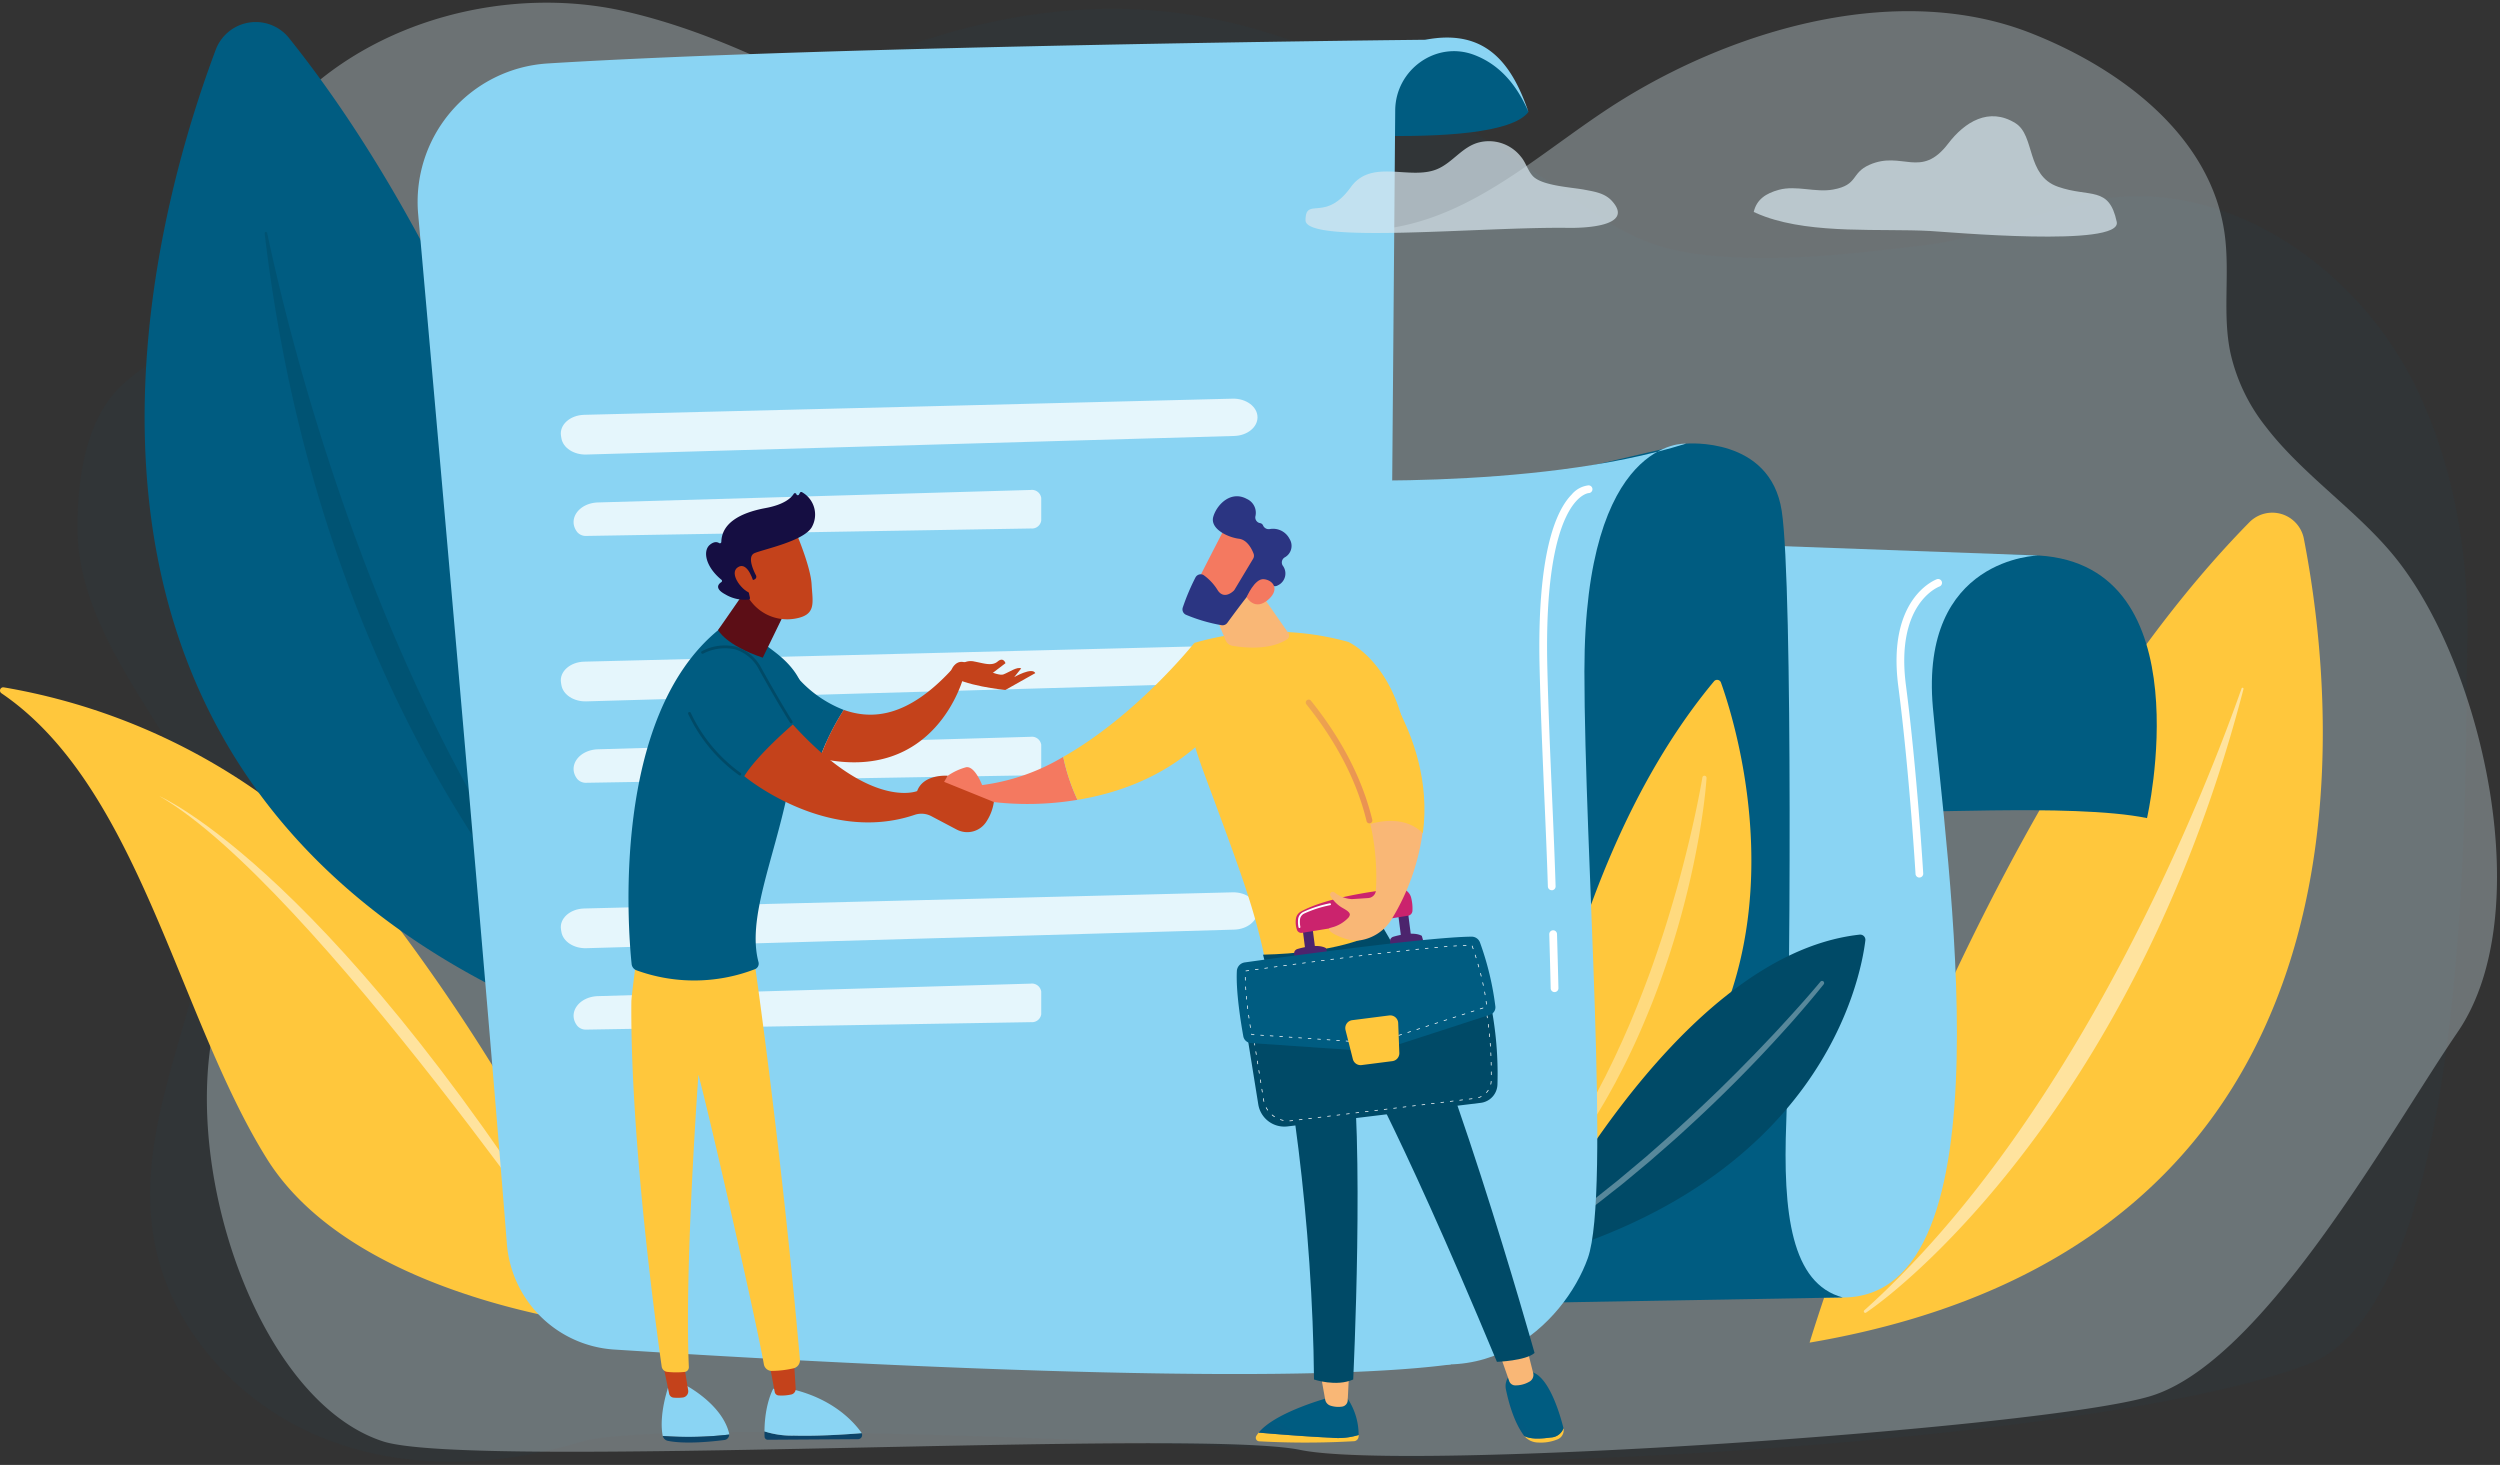 <svg xmlns="http://www.w3.org/2000/svg" xmlns:xlink="http://www.w3.org/1999/xlink" width="516.617" height="302.728" viewBox="0 0 516.617 302.728"><rect x="0" y="0" width="516.617" height="302.728" fill="#333333" stroke="none"/><defs><linearGradient id="linear-gradient" x1="-13.446" y1="0.5" x2="-12.446" y2="0.5" gradientUnits="objectBoundingBox"><stop offset="0" stop-color="#f9b776"></stop><stop offset="1" stop-color="#f47960"></stop></linearGradient><linearGradient id="linear-gradient-2" x1="1.316" y1="0.545" x2="6.654" y2="0.826" gradientUnits="objectBoundingBox"><stop offset="0" stop-color="#ffc73c"></stop><stop offset="0.012" stop-color="#fbee40"></stop><stop offset="0.126" stop-color="#f1b74b"></stop><stop offset="0.211" stop-color="#ea9552"></stop><stop offset="0.257" stop-color="#e88955"></stop><stop offset="0.269" stop-color="#e78555"></stop><stop offset="0.373" stop-color="#e26a5b"></stop><stop offset="0.486" stop-color="#de555f"></stop><stop offset="0.612" stop-color="#db4762"></stop><stop offset="0.763" stop-color="#d93e64"></stop><stop offset="1" stop-color="#d93c65"></stop></linearGradient><linearGradient id="linear-gradient-3" x1="-22.861" y1="0.833" x2="-23.14" y2="-0.234" xlink:href="#linear-gradient"></linearGradient><linearGradient id="linear-gradient-4" x1="-5.858" y1="0.34" x2="-4.786" y2="0.762" xlink:href="#linear-gradient"></linearGradient><linearGradient id="linear-gradient-5" x1="21.701" y1="35.733" x2="22.607" y2="35.733" gradientUnits="objectBoundingBox"><stop offset="0" stop-color="#2b3582"></stop><stop offset="1" stop-color="#150e42"></stop></linearGradient><linearGradient id="linear-gradient-6" x1="-18.349" y1="-0.608" x2="-15.378" y2="0.819" xlink:href="#linear-gradient"></linearGradient><linearGradient id="linear-gradient-7" x1="19.421" y1="0.5" x2="20.421" y2="0.5" gradientUnits="objectBoundingBox"><stop offset="0" stop-color="#ffc73c"></stop><stop offset="1" stop-color="#7a1dbc"></stop></linearGradient><linearGradient id="linear-gradient-8" x1="-1.126" y1="-1.365" x2="-4.852" y2="1.237" gradientUnits="objectBoundingBox"><stop offset="0" stop-color="#005c81"></stop><stop offset="1" stop-color="#4c246d"></stop></linearGradient><linearGradient id="linear-gradient-9" x1="67.053" y1="0.5" x2="68.053" y2="0.5" xlink:href="#linear-gradient"></linearGradient><linearGradient id="linear-gradient-12" x1="45.632" y1="0.5" x2="46.632" y2="0.5" xlink:href="#linear-gradient"></linearGradient><linearGradient id="linear-gradient-13" x1="-102.747" y1="45.716" x2="-102.789" y2="42.956" gradientUnits="objectBoundingBox"><stop offset="0" stop-color="#cb236d"></stop><stop offset="1" stop-color="#4c246d"></stop></linearGradient><linearGradient id="linear-gradient-14" x1="-279.637" y1="22.492" x2="-279.062" y2="26.62" xlink:href="#linear-gradient-13"></linearGradient><linearGradient id="linear-gradient-15" x1="-102.728" y1="46.379" x2="-102.771" y2="43.618" xlink:href="#linear-gradient-13"></linearGradient><linearGradient id="linear-gradient-16" x1="-273.828" y1="21.009" x2="-273.265" y2="24.813" xlink:href="#linear-gradient-13"></linearGradient><linearGradient id="linear-gradient-17" x1="-29.186" y1="11.768" x2="-29.268" y2="13.356" xlink:href="#linear-gradient-13"></linearGradient><linearGradient id="linear-gradient-18" x1="-12.939" y1="4.663" x2="-13.075" y2="7.562" xlink:href="#linear-gradient-8"></linearGradient><linearGradient id="linear-gradient-19" x1="-63.889" y1="9.903" x2="-64.147" y2="12.121" gradientUnits="objectBoundingBox"><stop offset="0" stop-color="#ffc73c"></stop><stop offset="1" stop-color="#ef497a"></stop></linearGradient><linearGradient id="linear-gradient-20" x1="-4.18" y1="0.159" x2="-5.015" y2="1.39" xlink:href="#linear-gradient"></linearGradient><linearGradient id="linear-gradient-21" x1="-3.452" y1="-0.533" x2="16.774" y2="4.752" gradientUnits="objectBoundingBox"><stop offset="0" stop-color="#fdf53f"></stop><stop offset="0.012" stop-color="#fbee40"></stop><stop offset="0.126" stop-color="#f1b74b"></stop><stop offset="0.211" stop-color="#ea9552"></stop><stop offset="0.257" stop-color="#e88955"></stop><stop offset="0.269" stop-color="#e78555"></stop><stop offset="0.373" stop-color="#e26a5b"></stop><stop offset="0.486" stop-color="#de555f"></stop><stop offset="0.612" stop-color="#db4762"></stop><stop offset="0.763" stop-color="#d93e64"></stop><stop offset="1" stop-color="#d93c65"></stop></linearGradient><linearGradient id="linear-gradient-22" x1="-18.668" y1="-5.387" x2="-21.184" y2="17.677" gradientUnits="objectBoundingBox"><stop offset="0" stop-color="#004a67"></stop><stop offset="1" stop-color="#4c246d"></stop></linearGradient><linearGradient id="linear-gradient-23" x1="-75.18" y1="-0.843" x2="-75.687" y2="2.39" gradientUnits="objectBoundingBox"><stop offset="0" stop-color="#c4421b"></stop><stop offset="1" stop-color="#5c0e16"></stop></linearGradient><linearGradient id="linear-gradient-25" x1="-71.747" y1="-2.545" x2="-72.226" y2="0.17" xlink:href="#linear-gradient-23"></linearGradient><linearGradient id="linear-gradient-26" x1="-25.013" y1="1.219" x2="-24.623" y2="0.33" xlink:href="#linear-gradient-23"></linearGradient><linearGradient id="linear-gradient-27" x1="-4.25" y1="0.426" x2="-6.035" y2="0.582" xlink:href="#linear-gradient-23"></linearGradient><linearGradient id="linear-gradient-28" x1="-4.229" y1="-0.153" x2="-3.55" y2="0.651" xlink:href="#linear-gradient-5"></linearGradient><linearGradient id="linear-gradient-29" x1="-17.445" y1="0.092" x2="-24.75" y2="0.602" xlink:href="#linear-gradient-23"></linearGradient><linearGradient id="linear-gradient-30" x1="-1.893" y1="-0.073" x2="-3.203" y2="0.944" xlink:href="#linear-gradient-23"></linearGradient><linearGradient id="linear-gradient-31" x1="-9.128" y1="-1.182" x2="-10.545" y2="2.854" xlink:href="#linear-gradient-23"></linearGradient><linearGradient id="linear-gradient-32" x1="-4.682" y1="0.019" x2="-6.882" y2="3.348" xlink:href="#linear-gradient-23"></linearGradient><linearGradient id="linear-gradient-33" x1="-0.468" y1="0.9" x2="-2.659" y2="-0.019" xlink:href="#linear-gradient-23"></linearGradient><linearGradient id="linear-gradient-34" x1="-5.016" y1="1.069" x2="-6.897" y2="3.142" gradientUnits="objectBoundingBox"><stop offset="0" stop-color="#004a67"></stop><stop offset="1" stop-color="#ef497a"></stop></linearGradient></defs><g id="Group_454" data-name="Group 454" transform="translate(-815.001 -4811.444)"><g id="ill_back5" transform="translate(1264.933 2132.259)"><path id="Path_1037" data-name="Path 1037" d="M48.52,2761.4c-12.452-24.236-39.794-42.462-66.407-36.87-11.985,2.518-22.516,7.767-34.663,9.165-12.695,1.461-24.99,3.038-37.824,2.5-6.263-.26-12.59-.871-18.5-3.012-6.555-2.375-12.329-6.531-18.062-10.564-24-16.887-49.84-32.85-78.688-36.844-34.116-4.723-68.692,8.076-97.432,27.505-12.807,8.658-24.948,18.747-39.273,24.374-15.085,5.926-31.579,6.506-47.464,9.514-12.37,2.342-25.354,6.545-34.88,15.34-7.435,6.864-9.211,18.829-9.26,29.27-.076,16.122,9.841,30.288,18.319,43.987,4.3,6.948,10.571,16.315,11.166,24.776.477,6.788-2.747,15.316-4.276,21.907-4.245,18.307-12.606,36.684-9.522,55.914,2.989,18.635,17.1,34.264,34.146,41.412s36.534,6.543,54.19,1.166c17.68-5.384,152.209,1.372,172.692,3.493s142.7-3.721,184.226-19.524c35.021-13.328,32.324-127.409,32.918-147.949C60.47,2798.148,57.208,2778.306,48.52,2761.4Z" transform="translate(0 -3.793)" fill="rgba(0,92,129,0.05)" stroke="rgba(0,0,0,0)" stroke-width="1"></path><path id="Path_1038" data-name="Path 1038" d="M98.563,2767.375a37.887,37.887,0,0,1-7.274-15.072c-1.763-8.039-.124-16.476-1.221-24.638-2.725-20.282-21.414-34.3-40.057-41.633-26.983-10.614-60.163-1.176-84.151,13.566-15.684,9.639-29.338,23.518-47.6,26.612-20.6,3.491-41.241,3.366-61.422-2.645-33.869-10.087-62.86-34.134-97.28-42.022-23.746-5.441-52.06,1.493-69.354,19.946a65.126,65.126,0,0,0-17.273,44.49c.086,11.293,3.095,22.322,6.081,33.193,3.565,12.978,7.125,22.867,13.522,34.222,6.071,10.777,8.632,23.845,4.807,35.836-3.56,11.16-12.8,19.349-18.355,29.615-15.612,28.828,1.542,88.816,30.509,98.2,18.263,5.917,167.49-2.8,189.541,1.764s153.366-4.4,175.635-11.1c23.38-7.035,49.376-54.524,63.569-75.311,16.457-24.1,5.533-74.333-12.384-97.316C118.079,2785.107,106.359,2777.554,98.563,2767.375Z" transform="translate(-80.265)" fill="rgba(215,231,238,0.35)" stroke="rgba(0,0,0,0)" stroke-width="1"></path></g><g id="illustr_purchase" transform="translate(194.184 1791.197)"><g id="Group_342" data-name="Group 342" transform="translate(994.764 3126.192)"><path id="Path_874" data-name="Path 874" d="M2208.246,3626.711s33.327-110.946,90.785-169.428a6.647,6.647,0,0,1,11.375,3.414C2317.449,3496.916,2328.269,3606.228,2208.246,3626.711Z" transform="translate(-2208.246 -3455.205)" fill="#ffc73c"></path><path id="Path_875" data-name="Path 875" d="M2255.9,3737.441a.3.3,0,0,0,.352.483c11.54-7.863,56.751-47.094,78-128.863a.206.206,0,0,0-.392-.128C2327.24,3627.8,2300.7,3697.254,2255.9,3737.441Z" transform="translate(-2244.593 -3572.613)" fill="#fff" opacity="0.5"></path></g><g id="Group_343" data-name="Group 343" transform="translate(620.817 3162.275)"><path id="Path_876" data-name="Path 876" d="M621.117,3609.613a.673.673,0,0,1,.475-1.225,129.4,129.4,0,0,1,81.955,50.181c26.944,36.255,39.909,66.1,44.283,77.4a3.134,3.134,0,0,1-3.366,4.234c-14.056-2.018-53.12-9.729-68.527-34.444C657.525,3676.227,649.519,3628.9,621.117,3609.613Z" transform="translate(-620.817 -3608.379)" fill="#ffc73c"></path><path id="Path_877" data-name="Path 877" d="M760.628,3703.866s36.522,15.623,91.093,105.319C851.721,3809.184,792.1,3721.947,760.628,3703.866Z" transform="translate(-727.693 -3681.372)" fill="#fff" opacity="0.5"></path></g><g id="Group_344" data-name="Group 344" transform="translate(650.701 3024.803)"><path id="Path_878" data-name="Path 878" d="M860.611,3239.9s-21.49-134.933-83.174-211.895a8.825,8.825,0,0,0-14.992,2.338C746.835,3071.772,712.9,3198.331,860.611,3239.9Z" transform="translate(-747.677 -3024.803)" fill="#005c81"></path><path id="Path_879" data-name="Path 879" d="M928.056,3371.168c.31.339-.179.81-.534.515-13.109-10.905-62.905-63.509-74.557-162.471a.265.265,0,0,1,.519-.092C858.341,3232.2,878.966,3317.505,928.056,3371.168Z" transform="translate(-828.161 -3165.552)" fill="#004a67" opacity="0.5"></path></g><g id="Group_354" data-name="Group 354" transform="translate(707.117 3028.014)"><g id="Group_348" data-name="Group 348" transform="translate(178.443 83.866)"><path id="Path_880" data-name="Path 880" d="M2227.835,3544.991c1.339,1.038,38.094-1.625,53.535,1.57,0,0,11.969-52.221-22.4-54.272s-46.281,19.156-46.281,19.156Z" transform="translate(-2102.442 -3469.134)" fill="#005c81"></path><path id="Path_881" data-name="Path 881" d="M2094.51,3482.3l67.436,2.461s-24.573.336-21.852,31.415,16.568,121.828-18.6,121.917-35.73-15.973-35.73-15.973Z" transform="translate(-2005.414 -3461.602)" fill="#8ad4f3"></path><path id="Path_882" data-name="Path 882" d="M1927.5,3400.561l26.066-6.068s17.429-1.567,19.786,13.924,1.674,107.266.936,126.193,1.038,33.484,11.689,36.325l-77.489,1.341Z" transform="translate(-1869.902 -3394.448)" fill="#005c81"></path><path id="Path_883" data-name="Path 883" d="M2289.256,3575.023a.8.8,0,0,1-.8-.751c-.012-.21-1.283-21.25-3.561-38.76-2.363-18.167,7.579-22,8-22.154a.8.8,0,0,1,.549,1.5h0c-.375.14-9.156,3.626-6.969,20.447,2.285,17.566,3.559,38.659,3.571,38.87a.8.8,0,0,1-.75.845Z" transform="translate(-2157.361 -3485.31)" fill="#fff" style="mix-blend-mode: soft-light;isolation: isolate"></path><g id="Group_347" data-name="Group 347" transform="translate(49.673 48.856)"><g id="Group_345" data-name="Group 345"><path id="Path_884" data-name="Path 884" d="M1955.536,3712.758s4.9-68.7,39.748-110.578a.842.842,0,0,1,1.482.263C2000.563,3613.051,2021.906,3681.272,1955.536,3712.758Z" transform="translate(-1955.536 -3601.843)" fill="#ffc73c"></path><path id="Path_885" data-name="Path 885" d="M1998.2,3686.4c-.293,4.009-.874,7.963-1.546,11.911-.7,3.941-1.512,7.864-2.474,11.752a178.442,178.442,0,0,1-7.268,22.909c-1.488,3.726-3.065,7.419-4.831,11.025-.856,1.815-1.811,3.583-2.727,5.369-.973,1.757-1.922,3.525-2.975,5.236a111.472,111.472,0,0,1-14.311,19.292.432.432,0,0,1-.66-.557l0-.006a151.159,151.159,0,0,0,13.018-19.845c.977-1.718,1.847-3.5,2.778-5.238.865-1.778,1.769-3.536,2.575-5.342.4-.9.843-1.788,1.234-2.7l1.194-2.714c.391-.908.759-1.827,1.139-2.739s.745-1.832,1.1-2.755c.737-1.835,1.422-3.691,2.113-5.545.659-1.866,1.319-3.731,1.935-5.612,1.271-3.75,2.4-7.547,3.491-11.357,1.067-3.816,2.061-7.657,2.952-11.523.909-3.86,1.716-7.758,2.4-11.657l0-.012a.432.432,0,0,1,.856.106Z" transform="translate(-1959.958 -3666.127)" fill="#fff" opacity="0.34"></path></g><g id="Group_346" data-name="Group 346" transform="translate(0.402 52.644)"><path id="Path_886" data-name="Path 886" d="M1957.241,3892.908s30.608-63.286,69.467-67.582a1.077,1.077,0,0,1,1.185,1.2C2026.913,3834.541,2018.866,3876.734,1957.241,3892.908Z" transform="translate(-1957.241 -3825.32)" fill="#004a67"></path><path id="Path_887" data-name="Path 887" d="M2022.128,3866.632c-2.146,2.68-4.371,5.273-6.631,7.844-1.144,1.272-2.288,2.544-3.446,3.8s-2.324,2.511-3.508,3.746q-7.082,7.429-14.667,14.357c-2.5,2.334-5.112,4.55-7.68,6.81l-3.944,3.285c-.659.546-1.312,1.1-1.98,1.633l-2.021,1.582c-5.331,4.3-10.949,8.219-16.618,12.047a.432.432,0,0,1-.492-.71l.011-.008,4.172-2.956,2.085-1.477c.688-.5,1.361-1.026,2.042-1.538l4.084-3.074c1.343-1.049,2.666-2.123,4-3.183l2-1.595,1.96-1.64,3.917-3.284c2.551-2.26,5.143-4.475,7.628-6.808,2.525-2.289,4.984-4.651,7.444-7.01l3.636-3.595,3.582-3.648c1.193-1.218,2.356-2.464,3.536-3.694s2.321-2.5,3.474-3.752c2.294-2.518,4.571-5.065,6.744-7.676l.005-.007a.432.432,0,0,1,.669.546Z" transform="translate(-1960.083 -3856.363)" fill="#fff" opacity="0.34"></path></g></g><path id="Path_888" data-name="Path 888" d="M1749.28,3401.95s47.464,2.608,79.059-7.328c0,0-21-1.439-21,47.055,0,37.077,5.5,107.845.7,121.279s-22.753,31.492-48.488,15.972S1749.28,3401.95,1749.28,3401.95Z" transform="translate(-1744.67 -3394.577)" fill="#8ad4f3"></path><path id="Path_889" data-name="Path 889" d="M1980.983,3834.314a.8.8,0,0,1-.8-.784c0-.024-.049-2.541-.291-11.166a.8.8,0,0,1,1.6-.045c.242,8.635.291,11.156.292,11.18a.8.8,0,0,1-.784.814Z" transform="translate(-1924.482 -3720.933)" fill="#fff" style="mix-blend-mode: soft-light;isolation: isolate"></path><path id="Path_890" data-name="Path 890" d="M1973.742,3514.86a.8.8,0,0,1-.8-.774c-.171-5.614-.44-11.82-.723-18.391-.382-8.877-.779-18.058-.988-26.9-.552-23.338,3.3-32.3,6.625-35.7a5.3,5.3,0,0,1,3.49-1.9.8.8,0,0,1,.016,1.6c-.182.013-9.36,1.021-8.533,35.974.208,8.828.6,18,.987,26.87.284,6.576.552,12.787.723,18.41a.8.8,0,0,1-.774.823Z" transform="translate(-1917.822 -3422.531)" fill="#fff" style="mix-blend-mode: soft-light;isolation: isolate"></path></g><g id="Group_353" data-name="Group 353" transform="translate(0 0)"><path id="Path_891" data-name="Path 891" d="M1710.674,3058.274s52.368,5.708,59.114-3.168c0,0-5.367-15.975-21.3-14.912S1710.674,3058.274,1710.674,3058.274Z" transform="translate(-1540.239 -3039.74)" fill="#005c81"></path><path id="Path_892" data-name="Path 892" d="M987.282,3074.94c4.567,51.32,14.158,159.871,18.331,212.749a23.774,23.774,0,0,0,22.18,21.857c42.036,2.7,136.638,7.934,172.942,3.063h0a24.162,24.162,0,0,1-13.478-21.869l1.928-237.278c.068-8.384,8.419-14.409,16.271-11.467,4.946,1.854,8.692,5.8,11.261,11.8-3.428-9.989-8.818-17.3-21.3-14.912,0,0-122.109,1.22-181.362,4.895A28.665,28.665,0,0,0,987.282,3074.94Z" transform="translate(-987.168 -3038.433)" fill="#8ad4f3"></path><g id="Group_349" data-name="Group 349" transform="translate(29.591 74.614)"><path id="Path_893" data-name="Path 893" d="M1117.618,3358.515c23.068-.554,111.621-2.776,133.982-3.338,2.821-.071,5.152,1.675,5.152,3.854h0c0,2.074-2.125,3.776-4.809,3.853l-133.9,3.838c-2.579.074-4.807-1.381-5.138-3.357l-.084-.5C1112.445,3360.605,1114.668,3358.586,1117.618,3358.515Z" transform="translate(-1112.783 -3355.175)" fill="#fff" opacity="0.78"></path><path id="Path_894" data-name="Path 894" d="M1124.734,3443.97h0a2.322,2.322,0,0,0,1.871.8l91.94-1.542a1.918,1.918,0,0,0,2.078-1.639v-4.68a1.951,1.951,0,0,0-2.2-1.639l-89.376,2.58C1125.062,3437.964,1122.694,3441.328,1124.734,3443.97Z" transform="translate(-1121.347 -3416.401)" fill="#fff" opacity="0.78"></path></g><g id="Group_350" data-name="Group 350" transform="translate(29.591 125.622)"><path id="Path_895" data-name="Path 895" d="M1117.618,3575.045c23.068-.554,111.621-2.776,133.982-3.338,2.821-.071,5.152,1.675,5.152,3.854h0c0,2.074-2.125,3.776-4.809,3.853l-133.9,3.838c-2.579.073-4.807-1.382-5.138-3.358l-.084-.5C1112.445,3577.136,1114.668,3575.116,1117.618,3575.045Z" transform="translate(-1112.783 -3571.705)" fill="#fff" opacity="0.78"></path><path id="Path_896" data-name="Path 896" d="M1124.734,3660.5h0a2.322,2.322,0,0,0,1.871.8l91.94-1.542a1.918,1.918,0,0,0,2.078-1.64v-4.68a1.951,1.951,0,0,0-2.2-1.639l-89.376,2.58C1125.062,3654.494,1122.694,3657.858,1124.734,3660.5Z" transform="translate(-1121.347 -3632.93)" fill="#fff" opacity="0.78"></path></g><g id="Group_351" data-name="Group 351" transform="translate(29.591 176.629)"><path id="Path_897" data-name="Path 897" d="M1117.618,3791.575c23.068-.554,111.621-2.777,133.982-3.338,2.821-.071,5.152,1.675,5.152,3.854h0c0,2.074-2.125,3.776-4.809,3.853l-133.9,3.837c-2.579.074-4.807-1.381-5.138-3.357l-.084-.5C1112.445,3793.665,1114.668,3791.646,1117.618,3791.575Z" transform="translate(-1112.783 -3788.235)" fill="#fff" opacity="0.78"></path><path id="Path_898" data-name="Path 898" d="M1124.734,3877.03h0a2.322,2.322,0,0,0,1.871.8l91.94-1.542a1.918,1.918,0,0,0,2.078-1.64v-4.679a1.951,1.951,0,0,0-2.2-1.639l-89.376,2.58C1125.062,3871.024,1122.694,3874.388,1124.734,3877.03Z" transform="translate(-1121.347 -3849.46)" fill="#fff" opacity="0.78"></path></g></g></g><g id="Group_367" data-name="Group 367" transform="translate(750.695 3121.921)"><g id="Group_362" data-name="Group 362" transform="translate(63.091 0.874)"><g id="Group_355" data-name="Group 355" transform="translate(0 30.309)"><path id="Path_909" data-name="Path 909" d="M1449.969,3675.262s-1.538-4.05-3.335-3.679a12.286,12.286,0,0,0-3.763,1.751l-2.887,3.9s8.1,3.192,10.955,1.363a62.375,62.375,0,0,0,18.731-.285,40.963,40.963,0,0,1-2.945-8.876A43.61,43.61,0,0,1,1449.969,3675.262Z" transform="translate(-1439.983 -3645.886)" fill="url(#linear-gradient)"></path><path id="Path_910" data-name="Path 910" d="M1580.594,3569.448s-11.852,14.928-27.093,23.555a40.974,40.974,0,0,0,2.945,8.876c7.907-1.3,17.057-4.394,24.815-11.274Z" transform="translate(-1526.76 -3569.448)" fill="#ffc73c"></path></g><path id="Path_911" data-name="Path 911" d="M1678.489,3628.039c-2.318-11.01-4.636-17.383-12.4-38.251-2.442-6.567-4.66-13.211-3.588-20.135l1.2-7.776a58.238,58.238,0,0,1,31.8-.215s22.809,9.909,7.316,58.845C1695.842,3628.319,1687.669,3630.546,1678.489,3628.039Z" transform="translate(-1609.874 -3531.567)" fill="url(#linear-gradient-2)"></path><path id="Path_912" data-name="Path 912" d="M1679.412,3519.214l3.911,9.4a1.874,1.874,0,0,0,1.415,1.125c2.255.387,7.708.99,11.29-1.364a.911.911,0,0,0,.244-1.28l-7.225-10.373Z" transform="translate(-1623.01 -3498.83)" fill="url(#linear-gradient-3)"></path><g id="Group_356" data-name="Group 356" transform="translate(51.384)"><path id="Path_913" data-name="Path 913" d="M1674.088,3464.637c-.164.154-6.932,13.444-6.932,13.444l7.67,3.7,8.285-11.643S1676.837,3462.048,1674.088,3464.637Z" transform="translate(-1665.025 -3458.628)" fill="url(#linear-gradient-4)"></path><path id="Path_914" data-name="Path 914" d="M1672.712,3453.7l-3.826,6.377a1.2,1.2,0,0,1-.21.261c-.455.424-2.013,1.656-3.218-.022a10.782,10.782,0,0,0-3.022-3.268,1.223,1.223,0,0,0-1.651.543,45.629,45.629,0,0,0-2.618,6.211,1.218,1.218,0,0,0,.709,1.493,33.947,33.947,0,0,0,7.347,2.143,1.224,1.224,0,0,0,1.157-.492c1.172-1.606,4.475-6.092,5.6-7.215,1.047-1.044,2.98-.65,3.851-.4a1.23,1.23,0,0,0,.977-.128,2.7,2.7,0,0,0,1.015-4.1,1.225,1.225,0,0,1,.379-1.663,2.707,2.707,0,0,0,1.037-3.84,3.816,3.816,0,0,0-4.133-2.023,1.271,1.271,0,0,1-1.333-.741.809.809,0,0,0-.631-.5,1.188,1.188,0,0,1-.961-1.395,3.134,3.134,0,0,0-1.75-3.591c-3.309-1.82-6.208,1.145-6.946,3.648s2.963,4.272,5.291,4.567c1.709.217,2.647,2.083,3.024,3.058A1.226,1.226,0,0,1,1672.712,3453.7Z" transform="translate(-1658.111 -3440.785)" fill="url(#linear-gradient-5)"></path><path id="Path_915" data-name="Path 915" d="M1714.4,3517.231s1.646-3.873,3.53-3.715,3.366,2.035,1.032,4.144C1716.058,3520.284,1714.4,3517.231,1714.4,3517.231Z" transform="translate(-1701.14 -3496.379)" fill="url(#linear-gradient-6)"></path></g><g id="Group_357" data-name="Group 357" transform="translate(66.53 180.902)"><path id="Path_916" data-name="Path 916" d="M1723.007,4262.2c3.643.315,9.965.826,14.949,1.045a14.39,14.39,0,0,0,5.714-.559q0,.168-.009.316a1.031,1.031,0,0,1-.979.974,175.191,175.191,0,0,1-19.574.02.734.734,0,0,1-.6-1.1A6.04,6.04,0,0,1,1723.007,4262.2Z" transform="translate(-1722.406 -4249.604)" fill="url(#linear-gradient-7)"></path><path id="Path_917" data-name="Path 917" d="M1739.9,4239.378c-4.984-.22-11.306-.731-14.949-1.045,3.581-4.395,14.949-7.355,14.949-7.355h3.21a13.466,13.466,0,0,1,2.5,7.842A14.412,14.412,0,0,1,1739.9,4239.378Z" transform="translate(-1724.354 -4225.735)" fill="url(#linear-gradient-8)"></path><path id="Path_918" data-name="Path 918" d="M1784.9,4208.727l-.3,5.945a1.358,1.358,0,0,1-1.159,1.277,5.293,5.293,0,0,1-2.412-.2,1.609,1.609,0,0,1-1.08-1.236l-1.038-5.787Z" transform="translate(-1765.601 -4208.727)" fill="url(#linear-gradient-9)"></path></g><g id="Group_359" data-name="Group 359" transform="translate(116.749 175.346)"><g id="Group_358" data-name="Group 358" transform="translate(1.414 5.518)"><path id="Path_919" data-name="Path 919" d="M1963.524,4260.225a2.884,2.884,0,0,0,2.594-1.918l.006.023a2.053,2.053,0,0,1-1.384,2.341,9.041,9.041,0,0,1-3.831.6,3.809,3.809,0,0,1-2.872-1.325l-.009-.012C1959.219,4260.523,1960.89,4260.592,1963.524,4260.225Z" transform="translate(-1954.158 -4246.589)" fill="url(#linear-gradient-7)"></path><path id="Path_920" data-name="Path 920" d="M1943.514,4208.564h2.648c4.033-.083,6.565,8.423,7.394,11.717a2.883,2.883,0,0,1-2.594,1.919c-2.634.367-4.3.3-5.5-.291-2.179-2.867-3.259-7.066-3.778-9.518A3.339,3.339,0,0,1,1943.514,4208.564Z" transform="translate(-1941.596 -4208.563)" fill="url(#linear-gradient-8)"></path></g><path id="Path_921" data-name="Path 921" d="M1941.232,4185.14l1.47,5.848a1.586,1.586,0,0,1-.826,1.8,5.632,5.632,0,0,1-3.045.737,1.326,1.326,0,0,1-1.081-.884l-2.158-6.152Z" transform="translate(-1935.592 -4185.14)" fill="url(#linear-gradient-12)"></path></g><path id="Path_922" data-name="Path 922" d="M1784.906,3907.479c-1.829,1.623-7.779,1.836-7.779,1.836-21.432-51.437-30.366-65.6-30.366-65.6,3.094,19.414.667,69.249.667,69.249-3.537,1.561-8.1,0-8.1,0-.287-31.784-4.762-65.938-10.534-87.791,14.485-.326,22.357-3.484,24.872-5.473C1765.744,3839.17,1784.906,3907.479,1784.906,3907.479Z" transform="translate(-1660.762 -3730.443)" fill="#004a67"></path><g id="Group_360" data-name="Group 360" transform="translate(62.594 81.033)"><path id="Path_923" data-name="Path 923" d="M1713.308,3883.1l2.665,16.577a5.461,5.461,0,0,0,6.062,4.54l39.892-4.866a3.939,3.939,0,0,0,3.47-3.824,73.7,73.7,0,0,0-1.881-18.852Z" transform="translate(-1711.515 -3855.03)" fill="#004a67"></path><path id="Path_924" data-name="Path 924" d="M1726.173,3903.762a.074.074,0,0,1,0-.148q.175-.009.352-.031l.23-.028a.073.073,0,0,1,.082.064.073.073,0,0,1-.064.082l-.229.028c-.121.015-.242.025-.362.032Zm-1.368-.107h-.015a5.325,5.325,0,0,1-.576-.158.074.074,0,0,1,.047-.14,5.051,5.051,0,0,0,.56.153.074.074,0,0,1-.015.146Zm3.32-.119a.074.074,0,0,1-.009-.147l.585-.071a.074.074,0,1,1,.018.146l-.585.072Zm1.951-.238a.074.074,0,0,1-.009-.147l.585-.071a.072.072,0,0,1,.082.064.074.074,0,0,1-.064.082l-.585.071Zm1.951-.238a.074.074,0,0,1-.009-.147l.585-.072a.074.074,0,0,1,.018.146l-.585.071Zm-9.022-.164a.072.072,0,0,1-.041-.013,5.3,5.3,0,0,1-.478-.359.074.074,0,1,1,.1-.112,5.331,5.331,0,0,0,.465.349.074.074,0,0,1-.041.135Zm10.973-.074a.074.074,0,0,1-.009-.147l.585-.071a.074.074,0,1,1,.018.146l-.585.072Zm1.951-.238a.074.074,0,0,1-.009-.146l.585-.072a.073.073,0,0,1,.082.064.074.074,0,0,1-.064.082l-.585.071Zm1.951-.238a.074.074,0,0,1-.009-.147l.585-.072a.072.072,0,0,1,.082.064.074.074,0,0,1-.064.082l-.585.072Zm1.951-.238a.074.074,0,0,1-.009-.147l.585-.071a.073.073,0,0,1,.082.064.074.074,0,0,1-.064.082l-.585.071Zm1.951-.238a.074.074,0,0,1-.009-.146l.585-.072a.073.073,0,0,1,.082.064.073.073,0,0,1-.064.082l-.585.071Zm1.951-.238a.074.074,0,0,1-.009-.146l.585-.072a.072.072,0,0,1,.082.064.074.074,0,0,1-.064.082l-.585.071Zm-22.124-.1a.072.072,0,0,1-.06-.032,5.2,5.2,0,0,1-.312-.51.074.074,0,0,1,.13-.07,4.971,4.971,0,0,0,.3.5.074.074,0,0,1-.061.115Zm24.075-.134a.074.074,0,0,1-.009-.146l.585-.072a.072.072,0,0,1,.082.064.074.074,0,0,1-.064.083l-.585.071Zm1.952-.238a.074.074,0,0,1-.009-.147l.585-.071a.073.073,0,0,1,.082.064.074.074,0,0,1-.064.082l-.585.071Zm1.951-.238a.074.074,0,0,1-.009-.147l.585-.072a.073.073,0,0,1,.082.064.074.074,0,0,1-.064.082l-.585.072Zm1.951-.238a.074.074,0,0,1-.009-.147l.585-.072a.072.072,0,0,1,.082.064.074.074,0,0,1-.064.082l-.585.071Zm1.951-.238a.074.074,0,0,1-.009-.147l.585-.071a.074.074,0,1,1,.018.146l-.585.072Zm1.951-.238a.074.074,0,0,1-.009-.147l.585-.072a.074.074,0,0,1,.018.146l-.585.072Zm1.951-.238a.074.074,0,0,1-.009-.147l.585-.072a.073.073,0,0,1,.082.064.073.073,0,0,1-.064.082l-.585.072Zm-36.568-.227a.074.074,0,0,1-.072-.057q-.037-.164-.064-.334l-.04-.251a.074.074,0,1,1,.145-.023l.04.25c.017.11.039.218.063.325a.074.074,0,0,1-.056.088Zm38.519-.011a.074.074,0,0,1-.009-.147l.585-.072a.073.073,0,0,1,.082.064.074.074,0,0,1-.064.082l-.585.072Zm1.951-.238a.074.074,0,0,1-.009-.147l.585-.071a.073.073,0,0,1,.082.064.074.074,0,0,1-.064.082l-.585.071Zm1.951-.238a.074.074,0,0,1-.009-.146l.585-.072a.074.074,0,1,1,.018.146l-.585.072Zm1.939-.3a.074.074,0,0,1-.022-.144,3.635,3.635,0,0,0,.535-.218.074.074,0,0,1,.066.132,3.819,3.819,0,0,1-.556.227A.073.073,0,0,1,1765.185,3898.95Zm1.636-1.049a.073.073,0,0,1-.054-.123,3.791,3.791,0,0,0,.355-.456.074.074,0,1,1,.123.081,3.908,3.908,0,0,1-.369.474A.075.075,0,0,1,1766.821,3897.9Zm-46.319-.1a.074.074,0,0,1-.073-.062l-.093-.582a.074.074,0,0,1,.061-.084.073.073,0,0,1,.084.061l.094.582a.074.074,0,0,1-.061.084Zm47.212-1.626-.016,0a.073.073,0,0,1-.056-.087,3.7,3.7,0,0,0,.077-.572.071.071,0,0,1,.078-.069.073.073,0,0,1,.069.077,3.84,3.84,0,0,1-.08.6A.074.074,0,0,1,1767.713,3896.176Zm-47.523-.315a.074.074,0,0,1-.073-.062l-.094-.582a.074.074,0,0,1,.146-.023l.093.582a.073.073,0,0,1-.061.084Zm47.622-1.644h0a.074.074,0,0,1-.073-.074v-.589a.074.074,0,0,1,.073-.074h0a.074.074,0,0,1,.074.073v.59A.074.074,0,0,1,1767.812,3894.217Zm-47.934-.3a.074.074,0,0,1-.073-.062l-.094-.582a.074.074,0,0,1,.146-.023l.094.583a.073.073,0,0,1-.061.084Zm47.922-1.67a.074.074,0,0,1-.074-.072q-.005-.291-.013-.59a.074.074,0,0,1,.072-.075.077.077,0,0,1,.076.072c0,.2.009.4.013.59a.074.074,0,0,1-.073.075Zm-48.234-.271a.073.073,0,0,1-.073-.062l-.094-.583a.074.074,0,0,1,.145-.023l.094.583a.074.074,0,0,1-.061.084Zm48.176-1.694a.073.073,0,0,1-.074-.071q-.012-.29-.026-.589a.074.074,0,0,1,.07-.077h0a.074.074,0,0,1,.074.07q.014.3.026.59a.074.074,0,0,1-.071.077Zm-48.488-.246a.074.074,0,0,1-.073-.062l-.094-.582a.073.073,0,0,1,.061-.084.072.072,0,0,1,.084.061l.094.582a.074.074,0,0,1-.061.085Zm48.384-1.717a.074.074,0,0,1-.074-.069q-.019-.292-.041-.588a.074.074,0,0,1,.068-.079.069.069,0,0,1,.079.068c.015.2.028.394.041.589a.074.074,0,0,1-.069.079Zm-48.7-.224a.073.073,0,0,1-.073-.062l-.094-.583a.074.074,0,1,1,.146-.023l.093.582a.074.074,0,0,1-.061.084Zm48.541-1.736a.074.074,0,0,1-.073-.067q-.027-.292-.057-.587a.074.074,0,0,1,.066-.081.071.071,0,0,1,.081.066q.03.3.056.588a.073.073,0,0,1-.066.08Zm-48.853-.2a.074.074,0,0,1-.073-.062l-.094-.582a.073.073,0,0,1,.061-.084.072.072,0,0,1,.084.061l.094.582a.074.074,0,0,1-.061.084Zm48.645-1.75a.074.074,0,0,1-.073-.065q-.035-.291-.073-.584a.074.074,0,0,1,.063-.083.072.072,0,0,1,.083.063q.038.293.074.586a.073.073,0,0,1-.064.082Zm-48.957-.19a.074.074,0,0,1-.073-.062l-.106-.657.217-.028a.073.073,0,0,1,.083.064.074.074,0,0,1-.064.083l-.066.008.082.507a.074.074,0,0,1-.061.084Zm1.413-.775a.074.074,0,0,1-.01-.147l.585-.075a.071.071,0,0,1,.082.064.074.074,0,0,1-.064.083l-.585.075Zm1.95-.249a.074.074,0,0,1-.01-.147l.585-.075a.071.071,0,0,1,.083.064.074.074,0,0,1-.064.083l-.585.075Zm1.95-.25a.074.074,0,0,1-.01-.147l.585-.075a.072.072,0,0,1,.083.064.074.074,0,0,1-.064.082l-.585.075Zm1.949-.25a.074.074,0,0,1-.009-.147l.585-.074a.072.072,0,0,1,.082.064.073.073,0,0,1-.064.083l-.585.075Zm41.429-.234a.074.074,0,0,1-.073-.062q-.044-.29-.092-.581a.074.074,0,0,1,.061-.084.071.071,0,0,1,.085.061q.047.291.092.582a.074.074,0,0,1-.062.084Zm-39.479-.015a.074.074,0,0,1-.01-.147l.585-.074a.071.071,0,0,1,.083.064.073.073,0,0,1-.064.082l-.585.075Zm1.95-.25a.074.074,0,0,1-.009-.147l.585-.075a.07.07,0,0,1,.082.063.073.073,0,0,1-.063.083l-.585.075Zm1.95-.25a.074.074,0,0,1-.01-.147l.585-.075a.073.073,0,0,1,.083.063.074.074,0,0,1-.064.083l-.585.075Zm1.95-.25a.074.074,0,0,1-.01-.147l.585-.075a.072.072,0,0,1,.083.063.074.074,0,0,1-.063.083l-.585.075Zm1.95-.25a.074.074,0,0,1-.009-.146l.585-.075a.07.07,0,0,1,.083.063.074.074,0,0,1-.064.083l-.585.075Zm1.95-.25a.074.074,0,0,1-.01-.147l.585-.075a.07.07,0,0,1,.083.064.074.074,0,0,1-.064.082l-.585.075Zm1.95-.25a.074.074,0,0,1-.009-.147l.585-.075a.071.071,0,0,1,.083.064.074.074,0,0,1-.064.083l-.585.075Zm1.95-.249a.074.074,0,0,1-.01-.147l.585-.075a.072.072,0,0,1,.082.063.073.073,0,0,1-.064.083l-.585.075Zm25.5-.174a.074.074,0,0,1-.073-.06q-.055-.289-.113-.578a.074.074,0,0,1,.145-.029q.058.289.113.579a.074.074,0,0,1-.059.086Zm-23.549-.075a.074.074,0,0,1-.01-.147l.585-.075a.071.071,0,0,1,.083.063.074.074,0,0,1-.064.083l-.585.075Zm1.95-.25a.074.074,0,0,1-.009-.147l.585-.075a.074.074,0,1,1,.019.146l-.585.075Zm1.949-.249a.074.074,0,0,1-.009-.147l.585-.075a.074.074,0,1,1,.019.146l-.585.075Zm1.95-.25a.074.074,0,0,1-.009-.147l.585-.074a.071.071,0,0,1,.082.063.073.073,0,0,1-.064.082l-.585.075Zm1.95-.25a.074.074,0,0,1-.01-.147l.585-.075a.071.071,0,0,1,.083.064.074.074,0,0,1-.064.083l-.585.075Zm1.95-.25a.074.074,0,0,1-.009-.147l.585-.075a.071.071,0,0,1,.083.064.074.074,0,0,1-.064.083l-.585.075Zm1.95-.25a.074.074,0,0,1-.01-.147l.585-.075a.072.072,0,0,1,.083.063.074.074,0,0,1-.064.083l-.585.075Zm1.95-.25a.074.074,0,0,1-.009-.147l.585-.075a.071.071,0,0,1,.083.064.074.074,0,0,1-.064.083l-.585.075Zm9.5-.1a.074.074,0,0,1-.072-.057q-.066-.287-.137-.573a.074.074,0,1,1,.143-.035q.071.287.138.575a.073.073,0,0,1-.055.088Zm-7.547-.147a.074.074,0,0,1-.01-.147l.585-.075a.071.071,0,0,1,.083.064.074.074,0,0,1-.064.083l-.585.075Zm1.95-.25a.074.074,0,0,1-.009-.147l.585-.075a.071.071,0,0,1,.083.064.074.074,0,0,1-.063.082l-.585.075Zm1.95-.249a.074.074,0,0,1-.009-.147l.585-.075a.074.074,0,0,1,.019.146l-.585.075Zm1.95-.25a.074.074,0,0,1-.009-.147l.585-.074a.072.072,0,0,1,.083.064.074.074,0,0,1-.064.082l-.585.075Z" transform="translate(-1715.208 -3855.643)" fill="#fff"></path><path id="Path_925" data-name="Path 925" d="M1756.191,3837.895l-.044-1.3a.994.994,0,0,1,.675-.672c1.217-.357,4.252-1.1,5.877-.18l.413,1.463Z" transform="translate(-1744.263 -3823.399)" fill="url(#linear-gradient-13)"></path><path id="Path_926" data-name="Path 926" d="M1765.44,3823.224a1.8,1.8,0,0,1-.859.109.782.782,0,0,1-.688-.676l-.514-4.02,2.046-.261.514,4.017A.786.786,0,0,1,1765.44,3823.224Z" transform="translate(-1749.79 -3810.46)" fill="url(#linear-gradient-14)"></path><path id="Path_927" data-name="Path 927" d="M1840.305,3827.132l-.044-1.3a1,1,0,0,1,.675-.672c1.217-.356,4.252-1.1,5.877-.179l.412,1.463Z" transform="translate(-1808.562 -3815.172)" fill="url(#linear-gradient-15)"></path><path id="Path_928" data-name="Path 928" d="M1849.379,3811.085a1.8,1.8,0,0,1-.859.108.782.782,0,0,1-.688-.676l-.568-4.443,2.046-.262.568,4.441A.786.786,0,0,1,1849.379,3811.085Z" transform="translate(-1813.915 -3800.857)" fill="url(#linear-gradient-16)"></path><path id="Path_929" data-name="Path 929" d="M1758.752,3793.965l21.907-3.544a1.069,1.069,0,0,0,.9-1,9.037,9.037,0,0,0-.288-2.8,2.559,2.559,0,0,0-2.735-1.833c-4.117.427-14.565,1.768-20.032,4.782a2.027,2.027,0,0,0-1.036,1.551,4.915,4.915,0,0,0,.233,2.241A.955.955,0,0,0,1758.752,3793.965Z" transform="translate(-1745.246 -3784.777)" fill="url(#linear-gradient-17)"></path><path id="Path_930" data-name="Path 930" d="M1759.732,3802.992a.2.2,0,0,1-.192-.152,5.325,5.325,0,0,1-.082-1.711,1.948,1.948,0,0,1,1.145-1.507,24.477,24.477,0,0,1,5.375-1.733.2.2,0,1,1,.061.389,24.085,24.085,0,0,0-5.278,1.7,1.553,1.553,0,0,0-.913,1.2,4.978,4.978,0,0,0,.076,1.569.2.2,0,0,1-.147.236A.184.184,0,0,1,1759.732,3802.992Z" transform="translate(-1746.766 -3794.799)" fill="#fff"></path><path id="Path_931" data-name="Path 931" d="M1707.355,3832.456c7.1-1,37.8-5.258,46.872-5.323a1.834,1.834,0,0,1,1.743,1.208,60.537,60.537,0,0,1,3.181,13.236,1.6,1.6,0,0,1-1.109,1.685l-19.894,6.466-7.242.927-22.276-1.539a1.712,1.712,0,0,1-1.571-1.4c-.495-2.746-1.546-9.2-1.332-13.473A1.9,1.9,0,0,1,1707.355,3832.456Z" transform="translate(-1705.698 -3817.155)" fill="url(#linear-gradient-18)"></path><path id="Path_932" data-name="Path 932" d="M1736.362,3854.544h-.005l-.588-.04a.074.074,0,0,1-.068-.079.076.076,0,0,1,.079-.068l.588.04a.074.074,0,0,1,0,.147Zm.6-.077a.073.073,0,0,1-.073-.064.074.074,0,0,1,.063-.083l.585-.074a.072.072,0,0,1,.083.063.074.074,0,0,1-.064.083l-.585.075Zm-2.562-.058h-.005l-.588-.041a.073.073,0,0,1-.069-.078.075.075,0,0,1,.078-.069l.589.041a.074.074,0,0,1-.005.147Zm-1.961-.135h-.005l-.588-.041a.074.074,0,0,1,.01-.147l.588.041a.074.074,0,0,1-.005.147Zm6.473-.055a.074.074,0,0,1-.009-.147l.585-.075a.071.071,0,0,1,.083.064.074.074,0,0,1-.064.083l-.585.075Zm-8.434-.08h0l-.59-.041a.074.074,0,1,1,.01-.147l.588.04a.074.074,0,0,1,0,.147Zm-1.961-.135h-.005l-.588-.04a.074.074,0,0,1,.01-.147l.589.041a.074.074,0,0,1-.005.147Zm12.345-.034a.074.074,0,0,1-.009-.147l.585-.075a.072.072,0,0,1,.082.063.073.073,0,0,1-.063.083l-.585.075Zm-14.306-.1h0l-.589-.041a.074.074,0,0,1-.068-.078.076.076,0,0,1,.079-.069l.588.04a.074.074,0,0,1-.005.147Zm-1.961-.136h0l-.588-.04a.074.074,0,0,1-.069-.079.077.077,0,0,1,.078-.069l.588.041a.073.073,0,0,1-.005.147Zm18.217-.013a.074.074,0,0,1-.01-.147l.454-.058.112-.038a.074.074,0,1,1,.046.14l-.126.041-.467.061Zm-20.177-.122h-.005l-.588-.041a.074.074,0,0,1-.068-.079.076.076,0,0,1,.078-.068l.588.04a.074.074,0,0,1,0,.147Zm-1.961-.136h0l-.589-.041a.074.074,0,0,1,.01-.147l.588.041a.074.074,0,0,1-.005.147Zm-1.961-.135h-.005l-.588-.041a.073.073,0,0,1-.069-.079.076.076,0,0,1,.079-.069l.588.041a.073.073,0,0,1,0,.147Zm25.987-.131a.074.074,0,0,1-.023-.144l.561-.182a.074.074,0,1,1,.046.14l-.561.183A.074.074,0,0,1,1744.7,3853.194Zm-27.948,0h-.005l-.588-.041a.074.074,0,0,1-.068-.078.074.074,0,0,1,.078-.069l.588.041a.074.074,0,0,1,0,.147Zm-1.961-.135h-.005l-.548-.038-.027-.153a.074.074,0,0,1,.145-.026l.007.04.433.03a.074.074,0,0,1-.005.147Zm31.779-.468a.074.074,0,0,1-.023-.144l.561-.182a.074.074,0,0,1,.046.14l-.561.182A.075.075,0,0,1,1746.57,3852.587Zm1.869-.608a.073.073,0,0,1-.023-.143l.561-.183a.074.074,0,0,1,.093.048.074.074,0,0,1-.047.093l-.561.182A.074.074,0,0,1,1748.439,3851.979Zm-34.39-.412a.074.074,0,0,1-.073-.062c-.031-.187-.063-.382-.1-.583a.074.074,0,0,1,.146-.023c.032.2.064.4.1.582a.073.073,0,0,1-.06.085Zm36.259-.2a.074.074,0,0,1-.023-.144l.561-.182a.074.074,0,1,1,.046.14l-.561.182A.094.094,0,0,1,1750.308,3851.372Zm1.87-.607a.074.074,0,0,1-.023-.144l.561-.182a.074.074,0,0,1,.046.14l-.561.182A.063.063,0,0,1,1752.178,3850.765Zm1.869-.608a.074.074,0,0,1-.023-.144l.561-.183a.074.074,0,0,1,.046.141l-.561.182A.062.062,0,0,1,1754.047,3850.156Zm-40.3-.533a.074.074,0,0,1-.073-.063q-.042-.288-.084-.585a.073.073,0,0,1,.063-.083.075.075,0,0,1,.083.063q.042.3.084.583a.074.074,0,0,1-.062.084Zm42.173-.074a.074.074,0,0,1-.023-.144l.561-.182a.074.074,0,0,1,.046.14l-.561.182A.075.075,0,0,1,1755.917,3849.549Zm1.869-.607a.074.074,0,0,1-.023-.144l.561-.182a.073.073,0,1,1,.046.14l-.561.183A.092.092,0,0,1,1757.786,3848.942Zm1.869-.608a.074.074,0,0,1-.023-.144l.561-.182a.074.074,0,1,1,.046.14l-.561.182A.074.074,0,0,1,1759.655,3848.334Zm1.869-.608a.074.074,0,0,1-.023-.144l.561-.183a.074.074,0,0,1,.046.141l-.561.182A.068.068,0,0,1,1761.524,3847.726Zm-48.049-.052a.073.073,0,0,1-.073-.064q-.037-.291-.073-.586a.074.074,0,0,1,.064-.082.073.073,0,0,1,.082.064q.036.294.073.585a.074.074,0,0,1-.064.082Zm49.345-.924a.074.074,0,0,1-.073-.065q-.036-.292-.076-.584a.074.074,0,0,1,.146-.02q.041.293.076.586a.074.074,0,0,1-.064.082Zm-49.57-1.029a.073.073,0,0,1-.073-.066c-.02-.2-.039-.392-.058-.588a.074.074,0,0,1,.147-.014c.018.2.038.391.058.587a.074.074,0,0,1-.066.081Zm49.284-.916a.074.074,0,0,1-.073-.062q-.049-.291-.1-.579a.074.074,0,0,1,.145-.027q.053.289.1.581a.074.074,0,0,1-.06.085Zm-49.455-1.044a.074.074,0,0,1-.073-.069q-.021-.3-.038-.59a.074.074,0,0,1,.069-.078.072.072,0,0,1,.078.069q.017.292.038.588a.074.074,0,0,1-.068.079Zm49.086-.886a.074.074,0,0,1-.072-.059q-.061-.29-.125-.576a.074.074,0,0,1,.144-.032q.064.287.125.578a.073.073,0,0,1-.057.087Zm-49.18-1.078a.074.074,0,0,1-.074-.072q-.007-.3-.008-.592a.074.074,0,0,1,.074-.074h0a.074.074,0,0,1,.074.074q0,.29.008.588a.074.074,0,0,1-.072.076Zm48.742-.838a.074.074,0,0,1-.072-.056q-.072-.289-.144-.571a.074.074,0,0,1,.143-.037q.073.283.144.573a.074.074,0,0,1-.054.089Zm-48.616-1.08a.077.077,0,0,1-.076-.061.07.07,0,0,1,.054-.084l.013,0,.576-.081a.074.074,0,0,1,.021.146l-.577.081Zm1.941-.272a.074.074,0,0,1-.01-.147l.584-.081a.074.074,0,1,1,.02.146l-.584.081Zm1.948-.27a.074.074,0,0,1-.01-.147l.585-.081a.072.072,0,0,1,.083.063.074.074,0,0,1-.063.083l-.584.081Zm1.948-.268a.074.074,0,0,1-.01-.147l.585-.08a.072.072,0,0,1,.083.063.074.074,0,0,1-.063.083l-.584.08Zm42.279-.012a.074.074,0,0,1-.071-.054q-.081-.289-.161-.567a.074.074,0,0,1,.142-.041q.08.278.162.568a.074.074,0,0,1-.051.091A.073.073,0,0,1,1761.224,3839.057Zm-40.33-.253a.074.074,0,0,1-.01-.147l.585-.079a.073.073,0,0,1,.083.063.074.074,0,0,1-.063.083l-.585.079Zm1.949-.263a.074.074,0,0,1-.01-.147l.585-.078a.073.073,0,0,1,.083.063.074.074,0,0,1-.064.083l-.585.078Zm1.949-.26a.074.074,0,0,1-.01-.146l.585-.078a.073.073,0,0,1,.083.063.074.074,0,0,1-.063.083l-.585.078Zm1.949-.257a.074.074,0,0,1-.009-.147l.585-.077a.073.073,0,0,1,.083.063.074.074,0,0,1-.064.083l-.585.077Zm1.95-.255a.074.074,0,0,1-.009-.147l.585-.076a.074.074,0,1,1,.019.146l-.585.076Zm1.95-.252a.074.074,0,0,1-.009-.147l.585-.075a.073.073,0,0,1,.083.064.074.074,0,0,1-.064.083l-.585.075Zm1.95-.249a.074.074,0,0,1-.01-.147l.585-.074a.073.073,0,0,1,.082.064.074.074,0,0,1-.064.083l-.585.074Zm28.075-.1a.074.074,0,0,1-.07-.052q-.09-.291-.178-.562a.074.074,0,0,1,.141-.045c.058.181.117.369.178.563a.074.074,0,0,1-.049.092A.068.068,0,0,1,1760.667,3837.171Zm-26.125-.147a.074.074,0,0,1-.009-.146l.585-.073a.074.074,0,0,1,.018.146l-.585.073Zm1.951-.241a.074.074,0,0,1-.009-.147l.585-.072a.074.074,0,0,1,.018.146l-.585.072Zm1.951-.238a.074.074,0,0,1-.009-.147l.586-.07a.074.074,0,1,1,.018.146l-.586.07Zm1.952-.233a.074.074,0,0,1-.009-.147l.586-.069a.072.072,0,0,1,.082.065.073.073,0,0,1-.064.082l-.586.069Zm1.953-.228a.074.074,0,0,1-.008-.147l.586-.067a.074.074,0,1,1,.017.146l-.586.067Zm1.953-.221a.074.074,0,0,1-.008-.147l.586-.065a.074.074,0,1,1,.016.146l-.586.065Zm1.954-.215a.074.074,0,0,1-.008-.147l.587-.063a.075.075,0,0,1,.081.065.074.074,0,0,1-.065.081l-.586.063Zm1.955-.207a.074.074,0,0,1-.008-.147l.587-.06a.074.074,0,1,1,.015.146l-.587.06Zm11.844-.139a.074.074,0,0,1-.07-.05c-.07-.2-.135-.389-.194-.557a.074.074,0,1,1,.139-.049c.06.168.125.354.2.558a.074.074,0,0,1-.046.094A.067.067,0,0,1,1760.054,3835.3Zm-9.888-.059a.074.074,0,0,1-.007-.147l.587-.057a.073.073,0,1,1,.014.146l-.587.057Zm1.957-.185a.074.074,0,0,1-.007-.147l.587-.052a.072.072,0,0,1,.08.067.073.073,0,0,1-.067.08l-.587.053Zm1.958-.17a.074.074,0,0,1-.006-.147l.588-.047a.074.074,0,0,1,.011.147l-.588.047Zm1.96-.148a.074.074,0,0,1-.005-.147l.589-.039a.074.074,0,0,1,.009.147l-.588.039Zm1.963-.115a.074.074,0,0,1,0-.147q.306-.015.59-.025a.07.07,0,0,1,.076.071.073.073,0,0,1-.071.076l-.589.025Z" transform="translate(-1711.206 -3822.751)" fill="#fff"></path><path id="Path_933" data-name="Path 933" d="M1810.653,3905.638l-6.344.812a1.652,1.652,0,0,1-1.815-1.231l-1.514-6.011a1.65,1.65,0,0,1,1.4-2.037l7.622-.975a1.65,1.65,0,0,1,1.863,1.569l.237,6.175A1.652,1.652,0,0,1,1810.653,3905.638Z" transform="translate(-1778.496 -3869.938)" fill="url(#linear-gradient-19)"></path></g><path id="Path_934" data-name="Path 934" d="M1795.006,3723.568a49.515,49.515,0,0,1,1.308,14.436,1.715,1.715,0,0,1-1.586,1.537c-.946.066-2.234.153-3.384.219a6.319,6.319,0,0,1-3.608-1.395.565.565,0,0,0-.832.714,6.893,6.893,0,0,0,2.057,2.217c.478.364,2.068,1.009,1.957,1.725a1.276,1.276,0,0,1-.317.6,7.215,7.215,0,0,1-3.539,2.031.979.979,0,0,0-.457.233c-.033.853,2.591,1.8,3.268,2.025a7.53,7.53,0,0,0,3.156.367,9.333,9.333,0,0,0,6.5-4.3,46.337,46.337,0,0,0,6.485-18.393C1802.48,3722.05,1797.141,3722.946,1795.006,3723.568Z" transform="translate(-1704.953 -3656.51)" fill="url(#linear-gradient-20)"></path><g id="Group_361" data-name="Group 361" transform="translate(76.86 31.947)"><path id="Path_935" data-name="Path 935" d="M1793.181,3614.088c2.82-21.305-13.6-37.687-13.6-37.687l-9.769,11.388c7.416,9.244,10.942,17.715,12.552,24.368C1784.5,3611.535,1789.645,3610.553,1793.181,3614.088Z" transform="translate(-1768.977 -3576.401)" fill="#ffc73c"></path><path id="Path_936" data-name="Path 936" d="M1779.416,3644.744a.605.605,0,0,1-.587-.463c-1.985-8.2-6.17-16.321-12.436-24.132a.6.6,0,1,1,.943-.757c6.379,7.951,10.641,16.229,12.669,24.6a.6.6,0,0,1-.446.73A.59.59,0,0,1,1779.416,3644.744Z" transform="translate(-1766.26 -3609.092)" fill="url(#linear-gradient-21)"></path></g></g><g id="Group_366" data-name="Group 366"><g id="Group_363" data-name="Group 363" transform="translate(0.582 90.392)"><path id="Path_937" data-name="Path 937" d="M1215.229,4230.083a1.224,1.224,0,0,0-.032-.316c-1.571-6.228-9.369-10.107-9.369-10.107l-3.09.242c-1.776,5.49-1.548,8.857-1.263,10.357.008.042.021.082.032.123A73.36,73.36,0,0,0,1215.229,4230.083Z" transform="translate(-1195.002 -4125.701)" fill="#8ad4f3"></path><path id="Path_938" data-name="Path 938" d="M1202.244,4264.2a1.339,1.339,0,0,0,.98.991c3.626.762,9.389.149,11.808-.167a1.126,1.126,0,0,0,.933-1.121A73.219,73.219,0,0,1,1202.244,4264.2Z" transform="translate(-1195.738 -4159.525)" fill="url(#linear-gradient-22)"></path><path id="Path_939" data-name="Path 939" d="M1202.2,4201.151l1.309,6.3a1.029,1.029,0,0,0,.88.847,8.748,8.748,0,0,0,2.028-.032,1.3,1.3,0,0,0,1.026-1.522l-.91-5.593Z" transform="translate(-1195.701 -4111.552)" fill="url(#linear-gradient-23)"></path><path id="Path_940" data-name="Path 940" d="M1297.536,4262.009a18.458,18.458,0,0,1-6.09-.87c0,.339,0,.685.011,1.042a.674.674,0,0,0,.643.685l18.737-.121a.855.855,0,0,0,.688-1.246C1309.068,4261.7,1302.811,4262.158,1297.536,4262.009Z" transform="translate(-1263.926 -4157.409)" fill="url(#linear-gradient-22)"></path><path id="Path_941" data-name="Path 941" d="M1311.527,4232.88a.862.862,0,0,0-.074-.142c-1.655-2.312-5.869-6.916-14.2-8.913l-3.995-.126s-1.779,3.092-1.813,8.82a18.46,18.46,0,0,0,6.09.87C1302.813,4233.537,1309.07,4233.083,1311.527,4232.88Z" transform="translate(-1263.928 -4128.789)" fill="#8ad4f3"></path><path id="Path_942" data-name="Path 942" d="M1295.242,4194.589c.063.294.894,4.777,1.216,6.516a.87.87,0,0,0,.781.737,9.151,9.151,0,0,0,2.736-.215,1.182,1.182,0,0,0,.819-1.24l-.447-7.09Z" transform="translate(-1266.829 -4105.548)" fill="url(#linear-gradient-25)"></path><path id="Path_943" data-name="Path 943" d="M1200.012,3827.069s5.5,37.765,9.462,82.7a1.713,1.713,0,0,1-1.415,1.739,20.829,20.829,0,0,1-4.467.517,1.655,1.655,0,0,1-1.577-1.382c-1.351-7.924-10.992-50.449-13.523-59.808,0,0-2.907,39.756-1.977,60.382a.978.978,0,0,1-.862,1.017,16.451,16.451,0,0,1-3.586-.01,1.308,1.308,0,0,1-1.166-1.11c-.962-6.706-6.5-46.623-6.266-75.376.013-1.621,1.9-14.944,1.9-14.944Z" transform="translate(-1174.626 -3820.797)" fill="#ffc73c"></path></g><path id="Path_944" data-name="Path 944" d="M1173.822,3625.864a1.555,1.555,0,0,1-1.021-1.31c-.731-7.09-4.269-51.054,18.071-69.139,0,0,1.281-3.352,11.812,4.887s4.893,16.876,2.372,28.789c-3.051,14.415-8.4,26.2-6.036,35.068a1.229,1.229,0,0,1-.753,1.474A34.88,34.88,0,0,1,1173.822,3625.864Z" transform="translate(-1172.157 -3527.022)" fill="#005c81"></path><path id="Path_945" data-name="Path 945" d="M1259.629,3501.686c-.007.625-8.928,13.3-8.928,13.3s1.6,3.153,9.245,5.714l6.6-13.567Z" transform="translate(-1232.198 -3486.466)" fill="url(#linear-gradient-26)"></path><g id="Group_364" data-name="Group 364" transform="translate(16.028)"><path id="Path_946" data-name="Path 946" d="M1277.1,3470.864s3.174,7.292,3.387,11.119,1.038,6.31-3.387,7.081a9.408,9.408,0,0,1-10.172-5.246s-3.164-5.875-2.454-8.28S1277.1,3470.864,1277.1,3470.864Z" transform="translate(-1258.677 -3462.905)" fill="url(#linear-gradient-27)"></path><path id="Path_947" data-name="Path 947" d="M1249.962,3455.248l.252-.111a.607.607,0,0,0,.3-.834c-.624-1.206-1.84-3.969-.269-4.613,2.025-.831,10.048-2.467,11.778-5.313A5.3,5.3,0,0,0,1260,3437.1a.3.3,0,0,0-.4.13l-.185.35a.3.3,0,0,1-.555-.057h0a.3.3,0,0,0-.541-.077c-.532.851-1.969,2.232-5.81,2.941-5.459,1.008-9.068,3.217-9.158,6.99a.3.3,0,0,1-.465.248c-.4-.246-1.048-.361-1.91.364-1.5,1.261-.886,4.531,2.4,7.221a.3.3,0,0,1-.014.481c-.6.388-1.484,1.311.817,2.541a7.748,7.748,0,0,0,4.843,1.055.3.3,0,0,0,.243-.361l-.731-3.316a.3.3,0,0,1,.293-.365Z" transform="translate(-1240.197 -3437.076)" fill="url(#linear-gradient-28)"></path><path id="Path_948" data-name="Path 948" d="M1269.295,3505.562s-1.211-4.658-3.3-3.352,1.084,5.219,2.763,5.393Z" transform="translate(-1259.392 -3486.69)" fill="url(#linear-gradient-29)"></path></g><g id="Group_365" data-name="Group 365" transform="translate(33.915 34.65)"><path id="Path_949" data-name="Path 949" d="M1316.13,3594.584l.615,16.519a45.436,45.436,0,0,0,4.994,1.417,49.9,49.9,0,0,1,4.958-10.014A24.491,24.491,0,0,1,1316.13,3594.584Z" transform="translate(-1316.13 -3592.13)" fill="#005c81"></path><path id="Path_950" data-name="Path 950" d="M1367.1,3593.391c-9,9.72-16.289,10.292-22.2,8.2a49.893,49.893,0,0,0-4.958,10.014c24.041,5.3,29.7-16.8,29.7-16.8Z" transform="translate(-1334.331 -3591.218)" fill="url(#linear-gradient-30)"></path><path id="Path_951" data-name="Path 951" d="M1462.969,3585.309a3.3,3.3,0,0,1,2.956-.764c1.919.35,3.627,1.017,4.823,0s1.616.348,1.616.348l-3.581,2.722Z" transform="translate(-1428.379 -3584.168)" fill="url(#linear-gradient-31)"></path><path id="Path_952" data-name="Path 952" d="M1453.877,3588.646s.711-2.971,2.852-2.564,7,3.051,8.255,2.564,2.855-1.653,3.677-1.241l-1.448,1.8s3.721-2.147,4.362-.828l-6.193,3.485S1456.323,3590.955,1453.877,3588.646Z" transform="translate(-1421.428 -3585.602)" fill="url(#linear-gradient-32)"></path></g><path id="Path_953" data-name="Path 953" d="M1273.707,3651.709s16.925,14.175,35.2,7.99a4.35,4.35,0,0,1,3.431.258l5.254,2.775a4.69,4.69,0,0,0,6.216-1.741,9.865,9.865,0,0,0,1.477-3.952l-10.281-4.162.758-1.261s-5.02-.425-6.333,3.172c0,0-9.561,3.977-25.685-13.758C1283.745,3641.031,1276.428,3647.252,1273.707,3651.709Z" transform="translate(-1249.785 -3592.986)" fill="url(#linear-gradient-33)"></path><path id="Path_954" data-name="Path 954" d="M1235.128,3643.17a.285.285,0,0,1-.162-.05,32.56,32.56,0,0,1-10.512-12.664.29.29,0,0,1,.534-.227,31.945,31.945,0,0,0,10.3,12.411.29.29,0,0,1-.162.53Z" transform="translate(-1212.117 -3584.594)" fill="url(#linear-gradient-34)"></path><path id="Path_955" data-name="Path 955" d="M1254.424,3587.653a.29.29,0,0,1-.244-.133c-.022-.034-2.2-3.422-6.345-10.848a8.36,8.36,0,0,0-4.981-4.3,9.732,9.732,0,0,0-6.634.881.29.29,0,0,1-.286-.5,10.118,10.118,0,0,1,7.071-.937,8.91,8.91,0,0,1,5.336,4.573c4.136,7.407,6.3,10.784,6.327,10.817a.289.289,0,0,1-.087.4A.285.285,0,0,1,1254.424,3587.653Z" transform="translate(-1220.798 -3539.848)" fill="url(#linear-gradient-34)"></path></g></g><g id="Group_368" data-name="Group 368" transform="translate(890.603 3044.267)" opacity="0.73"><path id="Path_956" data-name="Path 956" d="M2234.252,3129.265c-1.587-7.534-5.537-4.949-12.152-7.267s-4.677-10.585-8.782-13.136c-5.472-3.4-10.5-.244-13.9,4.22-5.656,7.416-9.526,1.385-16.287,4.391-3.874,1.722-2.221,4.134-7.461,5.1-3.661.679-7.624-.919-11.232.057-2.672.723-4.611,1.992-5.2,4.581q1.132.532,2.34.966c10.1,3.641,23.884,2.425,34.094,2.962C2199.149,3131.327,2235.377,3134.6,2234.252,3129.265Z" transform="translate(-2066.619 -3107.429)" fill="#d7e7ee"></path><path id="Path_957" data-name="Path 957" d="M1810.6,3132.53a8.409,8.409,0,0,0-8.663-2.976c-3.491.873-5.464,4.209-8.714,5.544-5.669,2.328-13.508-2.272-17.814,3.729-5.266,7.34-9.335,1.835-9.335,6.816s36.382,1.311,54.334,1.573c2.594.038,13.853-.151,9.006-5.535-1.505-1.672-3.653-1.952-5.655-2.343-2.611-.51-8.818-.79-10.708-2.821-1.018-1.093-1.409-2.664-2.328-3.833C1810.684,3132.632,1810.643,3132.582,1810.6,3132.53Z" transform="translate(-1766.076 -3124.147)" fill="#d7e7ee"></path></g></g></g></svg>